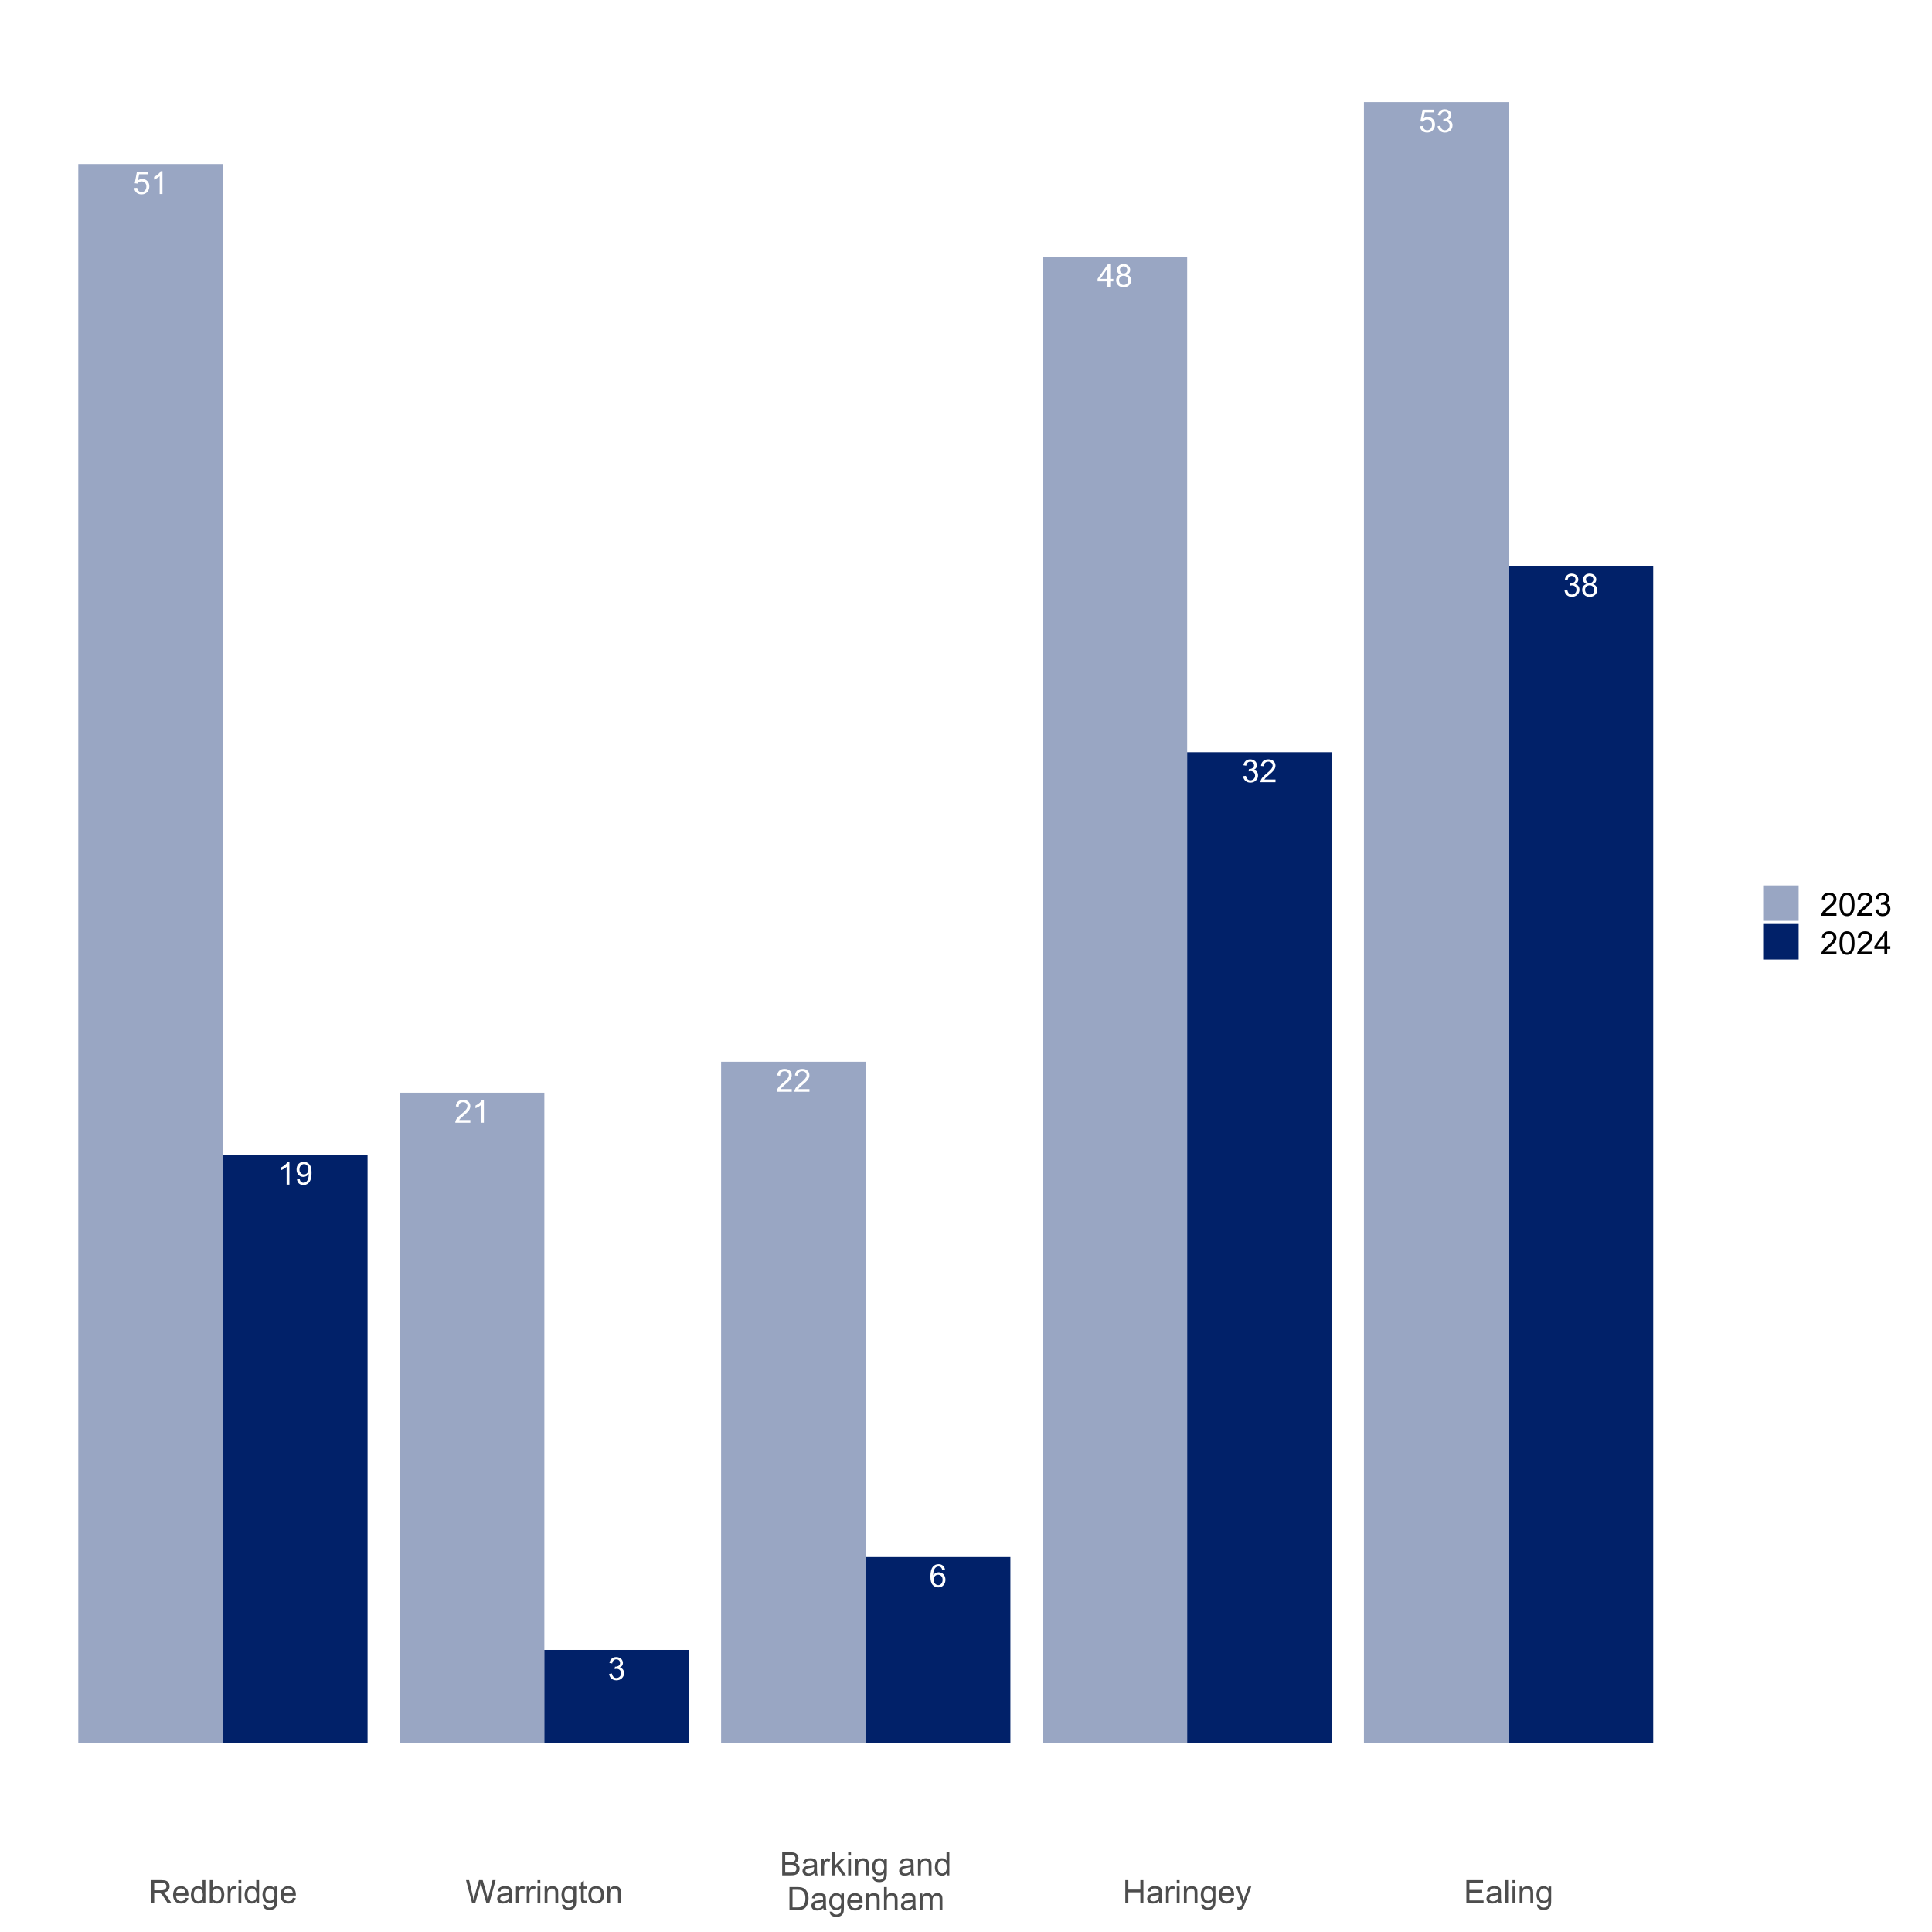 <?xml version="1.0" encoding="UTF-8"?>
<svg xmlns="http://www.w3.org/2000/svg" xmlns:xlink="http://www.w3.org/1999/xlink" width="864" height="864" viewBox="0 0 864 864">
<defs>
<g>
<g id="glyph-0-0">
<path d="M 0.59 -2.668 L 1.902 -2.777 C 2 -2.141 2.227 -1.66 2.582 -1.336 C 2.934 -1.016 3.363 -0.855 3.863 -0.855 C 4.465 -0.855 4.973 -1.082 5.391 -1.535 C 5.809 -1.988 6.016 -2.59 6.016 -3.34 C 6.016 -4.055 5.816 -4.617 5.414 -5.027 C 5.016 -5.441 4.488 -5.648 3.84 -5.648 C 3.438 -5.648 3.074 -5.555 2.75 -5.375 C 2.426 -5.191 2.172 -4.953 1.988 -4.66 L 0.812 -4.812 L 1.801 -10.043 L 6.863 -10.043 L 6.863 -8.852 L 2.801 -8.852 L 2.25 -6.113 C 2.863 -6.539 3.504 -6.754 4.176 -6.754 C 5.062 -6.754 5.812 -6.445 6.426 -5.828 C 7.035 -5.211 7.344 -4.422 7.344 -3.453 C 7.344 -2.531 7.074 -1.734 6.535 -1.062 C 5.883 -0.238 4.992 0.172 3.863 0.172 C 2.938 0.172 2.18 -0.086 1.594 -0.605 C 1.008 -1.121 0.672 -1.812 0.59 -2.668 Z M 0.59 -2.668 "/>
</g>
<g id="glyph-0-1">
<path d="M 5.301 0 L 4.051 0 L 4.051 -7.969 C 3.75 -7.68 3.355 -7.395 2.867 -7.105 C 2.375 -6.82 1.938 -6.605 1.551 -6.461 L 1.551 -7.668 C 2.25 -7.996 2.859 -8.395 3.383 -8.863 C 3.906 -9.332 4.277 -9.785 4.496 -10.227 L 5.301 -10.227 Z M 5.301 0 "/>
</g>
<g id="glyph-0-2">
<path d="M 7.16 -1.203 L 7.16 0 L 0.43 0 C 0.422 -0.301 0.469 -0.59 0.578 -0.867 C 0.746 -1.328 1.023 -1.777 1.398 -2.223 C 1.777 -2.668 2.324 -3.18 3.035 -3.766 C 4.141 -4.672 4.891 -5.391 5.281 -5.922 C 5.668 -6.453 5.863 -6.953 5.863 -7.426 C 5.863 -7.922 5.688 -8.34 5.332 -8.68 C 4.977 -9.02 4.516 -9.191 3.945 -9.191 C 3.344 -9.191 2.863 -9.008 2.5 -8.648 C 2.141 -8.289 1.957 -7.785 1.953 -7.148 L 0.668 -7.281 C 0.754 -8.238 1.086 -8.969 1.66 -9.473 C 2.234 -9.973 3.004 -10.227 3.973 -10.227 C 4.949 -10.227 5.723 -9.953 6.293 -9.414 C 6.863 -8.871 7.148 -8.199 7.148 -7.398 C 7.148 -6.992 7.066 -6.59 6.898 -6.195 C 6.73 -5.801 6.453 -5.387 6.066 -4.953 C 5.68 -4.516 5.039 -3.922 4.141 -3.16 C 3.391 -2.531 2.91 -2.105 2.695 -1.879 C 2.48 -1.656 2.305 -1.43 2.168 -1.203 Z M 7.16 -1.203 "/>
</g>
<g id="glyph-0-3">
<path d="M 4.598 0 L 4.598 -2.438 L 0.18 -2.438 L 0.18 -3.586 L 4.828 -10.184 L 5.848 -10.184 L 5.848 -3.586 L 7.223 -3.586 L 7.223 -2.438 L 5.848 -2.438 L 5.848 0 L 4.598 0 M 4.598 -3.586 L 4.598 -8.176 L 1.41 -3.586 Z M 4.598 -3.586 "/>
</g>
<g id="glyph-0-4">
<path d="M 2.516 -5.523 C 1.996 -5.711 1.613 -5.984 1.363 -6.336 C 1.113 -6.688 0.988 -7.109 0.988 -7.598 C 0.988 -8.34 1.254 -8.965 1.785 -9.469 C 2.316 -9.973 3.027 -10.227 3.91 -10.227 C 4.801 -10.227 5.516 -9.969 6.059 -9.449 C 6.598 -8.934 6.871 -8.305 6.871 -7.566 C 6.871 -7.094 6.746 -6.68 6.5 -6.332 C 6.25 -5.98 5.875 -5.711 5.371 -5.523 C 5.996 -5.32 6.469 -4.988 6.797 -4.535 C 7.125 -4.082 7.285 -3.539 7.285 -2.91 C 7.285 -2.039 6.98 -1.309 6.363 -0.715 C 5.746 -0.121 4.938 0.172 3.934 0.172 C 2.926 0.172 2.117 -0.125 1.5 -0.719 C 0.883 -1.312 0.578 -2.055 0.578 -2.945 C 0.578 -3.609 0.746 -4.16 1.082 -4.609 C 1.414 -5.055 1.895 -5.359 2.516 -5.523 M 2.266 -7.641 C 2.266 -7.16 2.418 -6.766 2.73 -6.461 C 3.039 -6.156 3.441 -6 3.938 -6 C 4.422 -6 4.816 -6.152 5.121 -6.457 C 5.43 -6.762 5.586 -7.133 5.586 -7.57 C 5.586 -8.031 5.426 -8.414 5.109 -8.727 C 4.793 -9.039 4.398 -9.195 3.926 -9.195 C 3.449 -9.195 3.051 -9.043 2.738 -8.738 C 2.422 -8.434 2.266 -8.066 2.266 -7.641 M 1.863 -2.938 C 1.863 -2.582 1.945 -2.238 2.113 -1.902 C 2.285 -1.57 2.535 -1.312 2.867 -1.129 C 3.203 -0.945 3.562 -0.855 3.945 -0.855 C 4.543 -0.855 5.035 -1.047 5.426 -1.43 C 5.812 -1.816 6.008 -2.305 6.008 -2.898 C 6.008 -3.5 5.809 -3.996 5.406 -4.391 C 5.008 -4.785 4.508 -4.98 3.902 -4.98 C 3.316 -4.98 2.828 -4.785 2.441 -4.398 C 2.055 -4.008 1.863 -3.523 1.863 -2.938 Z M 1.863 -2.938 "/>
</g>
<g id="glyph-0-5">
<path d="M 0.598 -2.688 L 1.848 -2.855 C 1.992 -2.145 2.234 -1.637 2.582 -1.324 C 2.926 -1.012 3.348 -0.855 3.84 -0.855 C 4.43 -0.855 4.926 -1.059 5.332 -1.465 C 5.738 -1.875 5.938 -2.379 5.938 -2.98 C 5.938 -3.555 5.75 -4.027 5.375 -4.402 C 5 -4.773 4.523 -4.961 3.945 -4.961 C 3.711 -4.961 3.414 -4.914 3.062 -4.82 L 3.203 -5.918 C 3.285 -5.91 3.352 -5.906 3.402 -5.906 C 3.938 -5.906 4.414 -6.043 4.84 -6.32 C 5.27 -6.598 5.48 -7.027 5.48 -7.605 C 5.48 -8.066 5.324 -8.445 5.016 -8.746 C 4.703 -9.047 4.305 -9.195 3.812 -9.195 C 3.328 -9.195 2.922 -9.043 2.598 -8.738 C 2.273 -8.434 2.066 -7.973 1.973 -7.363 L 0.723 -7.586 C 0.875 -8.422 1.223 -9.074 1.766 -9.535 C 2.305 -9.996 2.98 -10.227 3.785 -10.227 C 4.34 -10.227 4.852 -10.105 5.32 -9.867 C 5.789 -9.629 6.145 -9.305 6.395 -8.891 C 6.641 -8.48 6.766 -8.043 6.766 -7.578 C 6.766 -7.137 6.648 -6.738 6.41 -6.375 C 6.176 -6.016 5.824 -5.73 5.363 -5.516 C 5.965 -5.375 6.434 -5.09 6.766 -4.652 C 7.098 -4.215 7.266 -3.664 7.266 -3.008 C 7.266 -2.117 6.941 -1.363 6.293 -0.746 C 5.645 -0.129 4.824 0.18 3.836 0.18 C 2.941 0.18 2.199 -0.086 1.609 -0.617 C 1.02 -1.152 0.68 -1.84 0.598 -2.688 Z M 0.598 -2.688 "/>
</g>
<g id="glyph-0-6">
<path d="M 0.777 -2.355 L 1.98 -2.465 C 2.082 -1.902 2.277 -1.492 2.562 -1.238 C 2.852 -0.98 3.219 -0.855 3.668 -0.855 C 4.051 -0.855 4.391 -0.941 4.68 -1.117 C 4.969 -1.293 5.207 -1.531 5.391 -1.824 C 5.574 -2.117 5.73 -2.516 5.855 -3.016 C 5.98 -3.516 6.043 -4.023 6.043 -4.543 C 6.043 -4.598 6.043 -4.684 6.035 -4.793 C 5.785 -4.395 5.445 -4.07 5.012 -3.824 C 4.578 -3.578 4.109 -3.453 3.605 -3.453 C 2.762 -3.453 2.051 -3.758 1.465 -4.371 C 0.883 -4.98 0.59 -5.785 0.59 -6.785 C 0.59 -7.82 0.895 -8.652 1.504 -9.281 C 2.113 -9.91 2.875 -10.227 3.793 -10.227 C 4.453 -10.227 5.059 -10.047 5.609 -9.691 C 6.156 -9.332 6.574 -8.824 6.859 -8.164 C 7.145 -7.504 7.285 -6.551 7.285 -5.301 C 7.285 -4 7.145 -2.961 6.863 -2.191 C 6.582 -1.422 6.16 -0.832 5.602 -0.43 C 5.043 -0.027 4.391 0.172 3.641 0.172 C 2.844 0.172 2.191 -0.047 1.688 -0.488 C 1.184 -0.934 0.879 -1.555 0.777 -2.355 M 5.898 -6.848 C 5.898 -7.566 5.707 -8.137 5.324 -8.559 C 4.941 -8.98 4.484 -9.191 3.945 -9.191 C 3.391 -9.191 2.906 -8.965 2.492 -8.508 C 2.082 -8.055 1.875 -7.469 1.875 -6.746 C 1.875 -6.098 2.07 -5.57 2.461 -5.164 C 2.855 -4.758 3.336 -4.559 3.91 -4.559 C 4.488 -4.559 4.965 -4.758 5.34 -5.164 C 5.711 -5.57 5.898 -6.133 5.898 -6.848 Z M 5.898 -6.848 "/>
</g>
<g id="glyph-0-7">
<path d="M 7.078 -7.691 L 5.836 -7.594 C 5.723 -8.082 5.566 -8.441 5.363 -8.664 C 5.023 -9.02 4.609 -9.195 4.113 -9.195 C 3.715 -9.195 3.363 -9.086 3.062 -8.863 C 2.668 -8.578 2.359 -8.156 2.133 -7.605 C 1.906 -7.055 1.789 -6.27 1.777 -5.25 C 2.078 -5.711 2.449 -6.051 2.883 -6.273 C 3.316 -6.496 3.773 -6.605 4.25 -6.605 C 5.086 -6.605 5.793 -6.301 6.379 -5.688 C 6.965 -5.07 7.258 -4.277 7.258 -3.305 C 7.258 -2.668 7.121 -2.074 6.848 -1.523 C 6.57 -0.977 6.191 -0.555 5.711 -0.266 C 5.227 0.027 4.684 0.172 4.07 0.172 C 3.027 0.172 2.18 -0.211 1.52 -0.977 C 0.863 -1.742 0.535 -3.004 0.535 -4.766 C 0.535 -6.734 0.898 -8.164 1.625 -9.059 C 2.262 -9.836 3.113 -10.227 4.188 -10.227 C 4.988 -10.227 5.645 -10 6.156 -9.551 C 6.668 -9.102 6.977 -8.48 7.078 -7.691 M 1.973 -3.301 C 1.973 -2.867 2.062 -2.457 2.246 -2.062 C 2.43 -1.668 2.688 -1.371 3.016 -1.164 C 3.344 -0.957 3.688 -0.855 4.051 -0.855 C 4.578 -0.855 5.031 -1.066 5.41 -1.492 C 5.793 -1.918 5.98 -2.5 5.98 -3.23 C 5.98 -3.934 5.793 -4.488 5.418 -4.895 C 5.043 -5.301 4.57 -5.5 4 -5.5 C 3.438 -5.5 2.957 -5.301 2.562 -4.895 C 2.168 -4.488 1.973 -3.957 1.973 -3.301 Z M 1.973 -3.301 "/>
</g>
<g id="glyph-1-0">
<path d="M 1.133 0 L 1.133 -10.309 L 5.703 -10.309 C 6.621 -10.309 7.32 -10.215 7.797 -10.031 C 8.277 -9.844 8.656 -9.52 8.945 -9.051 C 9.23 -8.582 9.371 -8.062 9.371 -7.496 C 9.371 -6.766 9.137 -6.148 8.664 -5.645 C 8.188 -5.145 7.457 -4.824 6.469 -4.691 C 6.828 -4.516 7.105 -4.344 7.293 -4.176 C 7.691 -3.812 8.066 -3.355 8.422 -2.805 L 10.215 0 L 8.5 0 L 7.137 -2.145 C 6.738 -2.762 6.41 -3.238 6.152 -3.566 C 5.895 -3.895 5.664 -4.121 5.461 -4.254 C 5.258 -4.387 5.047 -4.477 4.836 -4.527 C 4.684 -4.562 4.43 -4.578 4.078 -4.578 L 2.496 -4.578 L 2.496 0 L 1.133 0 M 2.496 -5.758 L 5.43 -5.758 C 6.051 -5.758 6.539 -5.824 6.891 -5.953 C 7.242 -6.082 7.508 -6.285 7.691 -6.57 C 7.875 -6.855 7.965 -7.164 7.965 -7.496 C 7.965 -7.984 7.789 -8.383 7.438 -8.699 C 7.082 -9.012 6.523 -9.168 5.758 -9.168 L 2.496 -9.168 Z M 2.496 -5.758 "/>
</g>
<g id="glyph-1-1">
<path d="M 6.062 -2.406 L 7.367 -2.242 C 7.164 -1.48 6.781 -0.887 6.223 -0.465 C 5.664 -0.043 4.953 0.168 4.086 0.168 C 2.992 0.168 2.125 -0.168 1.488 -0.84 C 0.848 -1.512 0.527 -2.457 0.527 -3.672 C 0.527 -4.926 0.852 -5.902 1.496 -6.594 C 2.145 -7.289 2.984 -7.637 4.016 -7.637 C 5.012 -7.637 5.828 -7.297 6.461 -6.617 C 7.094 -5.938 7.41 -4.98 7.41 -3.746 C 7.41 -3.672 7.41 -3.559 7.402 -3.41 L 1.836 -3.41 C 1.883 -2.59 2.113 -1.961 2.531 -1.527 C 2.949 -1.09 3.469 -0.871 4.094 -0.871 C 4.555 -0.871 4.953 -0.992 5.281 -1.238 C 5.609 -1.48 5.867 -1.871 6.062 -2.406 M 1.906 -4.449 L 6.074 -4.449 C 6.02 -5.078 5.859 -5.551 5.598 -5.863 C 5.195 -6.352 4.672 -6.594 4.027 -6.594 C 3.449 -6.594 2.957 -6.402 2.562 -6.012 C 2.168 -5.621 1.949 -5.102 1.906 -4.449 Z M 1.906 -4.449 "/>
</g>
<g id="glyph-1-2">
<path d="M 5.793 0 L 5.793 -0.941 C 5.32 -0.203 4.625 0.168 3.707 0.168 C 3.109 0.168 2.562 0.004 2.062 -0.324 C 1.562 -0.652 1.18 -1.109 0.902 -1.699 C 0.629 -2.285 0.492 -2.961 0.492 -3.727 C 0.492 -4.473 0.617 -5.148 0.863 -5.754 C 1.113 -6.363 1.484 -6.828 1.984 -7.152 C 2.48 -7.473 3.035 -7.637 3.648 -7.637 C 4.098 -7.637 4.5 -7.539 4.852 -7.352 C 5.203 -7.16 5.488 -6.914 5.711 -6.609 L 5.711 -10.309 L 6.969 -10.309 L 6.969 0 L 5.793 0 M 1.793 -3.727 C 1.793 -2.77 1.996 -2.055 2.398 -1.582 C 2.801 -1.109 3.277 -0.871 3.824 -0.871 C 4.379 -0.871 4.848 -1.098 5.234 -1.551 C 5.621 -2.004 5.816 -2.691 5.816 -3.621 C 5.816 -4.645 5.617 -5.395 5.223 -5.871 C 4.832 -6.348 4.344 -6.59 3.77 -6.59 C 3.207 -6.59 2.734 -6.359 2.359 -5.898 C 1.98 -5.441 1.793 -4.715 1.793 -3.727 Z M 1.793 -3.727 "/>
</g>
<g id="glyph-1-3">
<path d="M 2.117 0 L 0.941 0 L 0.941 -10.309 L 2.207 -10.309 L 2.207 -6.629 C 2.742 -7.301 3.426 -7.637 4.254 -7.637 C 4.715 -7.637 5.148 -7.543 5.559 -7.359 C 5.969 -7.172 6.305 -6.914 6.57 -6.578 C 6.836 -6.242 7.043 -5.84 7.191 -5.363 C 7.344 -4.891 7.418 -4.387 7.418 -3.848 C 7.418 -2.566 7.102 -1.578 6.469 -0.879 C 5.836 -0.18 5.078 0.168 4.191 0.168 C 3.309 0.168 2.617 -0.199 2.117 -0.934 L 2.117 0 M 2.102 -3.789 C 2.102 -2.895 2.223 -2.246 2.469 -1.848 C 2.867 -1.199 3.406 -0.871 4.086 -0.871 C 4.637 -0.871 5.117 -1.113 5.52 -1.594 C 5.922 -2.074 6.125 -2.789 6.125 -3.742 C 6.125 -4.715 5.93 -5.434 5.543 -5.898 C 5.156 -6.363 4.691 -6.594 4.141 -6.594 C 3.59 -6.594 3.109 -6.355 2.707 -5.875 C 2.305 -5.395 2.102 -4.699 2.102 -3.789 Z M 2.102 -3.789 "/>
</g>
<g id="glyph-1-4">
<path d="M 0.934 0 L 0.934 -7.469 L 2.074 -7.469 L 2.074 -6.336 C 2.363 -6.863 2.633 -7.215 2.879 -7.383 C 3.125 -7.551 3.395 -7.637 3.691 -7.637 C 4.117 -7.637 4.551 -7.5 4.992 -7.227 L 4.555 -6.055 C 4.246 -6.238 3.938 -6.328 3.629 -6.328 C 3.352 -6.328 3.102 -6.246 2.883 -6.078 C 2.664 -5.91 2.504 -5.68 2.41 -5.387 C 2.27 -4.938 2.199 -4.445 2.199 -3.91 L 2.199 0 Z M 0.934 0 "/>
</g>
<g id="glyph-1-5">
<path d="M 0.957 -8.852 L 0.957 -10.309 L 2.223 -10.309 L 2.223 -8.852 L 0.957 -8.852 M 0.957 0 L 0.957 -7.469 L 2.223 -7.469 L 2.223 0 Z M 0.957 0 "/>
</g>
<g id="glyph-1-6">
<path d="M 0.719 0.617 L 1.949 0.801 C 2 1.18 2.141 1.457 2.375 1.633 C 2.691 1.867 3.121 1.984 3.664 1.984 C 4.25 1.984 4.703 1.867 5.02 1.633 C 5.34 1.398 5.555 1.07 5.668 0.648 C 5.734 0.391 5.762 -0.152 5.758 -0.977 C 5.207 -0.324 4.516 0 3.691 0 C 2.664 0 1.871 -0.371 1.309 -1.109 C 0.746 -1.852 0.465 -2.738 0.465 -3.777 C 0.465 -4.488 0.594 -5.145 0.852 -5.75 C 1.109 -6.352 1.48 -6.816 1.973 -7.145 C 2.461 -7.473 3.039 -7.637 3.699 -7.637 C 4.578 -7.637 5.305 -7.281 5.879 -6.566 L 5.879 -7.469 L 7.047 -7.469 L 7.047 -1.012 C 7.047 0.148 6.926 0.973 6.691 1.461 C 6.453 1.945 6.078 2.328 5.566 2.609 C 5.051 2.891 4.422 3.031 3.672 3.031 C 2.781 3.031 2.059 2.828 1.512 2.43 C 0.965 2.027 0.699 1.426 0.719 0.617 M 1.766 -3.867 C 1.766 -2.887 1.961 -2.172 2.348 -1.723 C 2.738 -1.273 3.227 -1.047 3.812 -1.047 C 4.391 -1.047 4.879 -1.27 5.273 -1.719 C 5.668 -2.168 5.863 -2.867 5.863 -3.824 C 5.863 -4.738 5.66 -5.43 5.258 -5.891 C 4.852 -6.355 4.363 -6.59 3.789 -6.59 C 3.227 -6.59 2.75 -6.359 2.355 -5.902 C 1.961 -5.445 1.766 -4.766 1.766 -3.867 Z M 1.766 -3.867 "/>
</g>
<g id="glyph-1-7">
<path d="M 2.91 0 L 0.176 -10.309 L 1.574 -10.309 L 3.145 -3.551 C 3.312 -2.844 3.457 -2.141 3.578 -1.441 C 3.84 -2.543 3.996 -3.18 4.043 -3.348 L 6.004 -10.309 L 7.648 -10.309 L 9.125 -5.09 C 9.496 -3.797 9.766 -2.582 9.93 -1.441 C 10.059 -2.094 10.23 -2.84 10.441 -3.684 L 12.059 -10.309 L 13.43 -10.309 L 10.602 0 L 9.289 0 L 7.117 -7.855 C 6.934 -8.512 6.824 -8.914 6.793 -9.062 C 6.684 -8.59 6.582 -8.188 6.488 -7.855 L 4.305 0 Z M 2.91 0 "/>
</g>
<g id="glyph-1-8">
<path d="M 5.82 -0.922 C 5.352 -0.523 4.902 -0.242 4.469 -0.078 C 4.035 0.086 3.57 0.168 3.074 0.168 C 2.254 0.168 1.621 -0.031 1.18 -0.434 C 0.742 -0.832 0.52 -1.344 0.52 -1.969 C 0.52 -2.336 0.602 -2.668 0.77 -2.969 C 0.938 -3.273 1.152 -3.516 1.422 -3.699 C 1.691 -3.883 1.996 -4.02 2.336 -4.113 C 2.582 -4.18 2.957 -4.242 3.461 -4.305 C 4.48 -4.426 5.234 -4.57 5.715 -4.738 C 5.723 -4.914 5.723 -5.023 5.723 -5.07 C 5.723 -5.586 5.605 -5.949 5.363 -6.16 C 5.043 -6.445 4.562 -6.59 3.922 -6.59 C 3.328 -6.59 2.887 -6.484 2.605 -6.273 C 2.32 -6.066 2.113 -5.699 1.977 -5.168 L 0.738 -5.336 C 0.852 -5.867 1.035 -6.293 1.293 -6.621 C 1.551 -6.945 1.926 -7.195 2.41 -7.371 C 2.898 -7.547 3.465 -7.637 4.105 -7.637 C 4.742 -7.637 5.262 -7.562 5.66 -7.41 C 6.059 -7.262 6.352 -7.07 6.539 -6.844 C 6.727 -6.617 6.859 -6.332 6.934 -5.984 C 6.977 -5.77 6.996 -5.379 6.996 -4.816 L 6.996 -3.129 C 6.996 -1.953 7.023 -1.207 7.078 -0.898 C 7.129 -0.586 7.238 -0.285 7.398 0 L 6.074 0 C 5.945 -0.262 5.859 -0.57 5.82 -0.922 M 5.715 -3.746 C 5.258 -3.559 4.566 -3.402 3.648 -3.27 C 3.129 -3.195 2.762 -3.109 2.547 -3.016 C 2.328 -2.922 2.164 -2.785 2.047 -2.605 C 1.93 -2.426 1.871 -2.223 1.871 -2.004 C 1.871 -1.668 1.996 -1.387 2.254 -1.16 C 2.508 -0.934 2.883 -0.824 3.375 -0.824 C 3.863 -0.824 4.297 -0.93 4.676 -1.141 C 5.055 -1.355 5.336 -1.648 5.512 -2.02 C 5.648 -2.305 5.715 -2.727 5.715 -3.285 Z M 5.715 -3.746 "/>
</g>
<g id="glyph-1-9">
<path d="M 0.949 0 L 0.949 -7.469 L 2.09 -7.469 L 2.09 -6.406 C 2.637 -7.227 3.43 -7.637 4.465 -7.637 C 4.914 -7.637 5.328 -7.555 5.707 -7.395 C 6.082 -7.23 6.367 -7.02 6.555 -6.758 C 6.742 -6.496 6.871 -6.184 6.945 -5.82 C 6.992 -5.586 7.016 -5.176 7.016 -4.59 L 7.016 0 L 5.75 0 L 5.75 -4.543 C 5.75 -5.059 5.703 -5.441 5.605 -5.699 C 5.504 -5.953 5.332 -6.156 5.078 -6.312 C 4.828 -6.461 4.535 -6.539 4.199 -6.539 C 3.66 -6.539 3.191 -6.367 2.801 -6.027 C 2.41 -5.684 2.215 -5.035 2.215 -4.078 L 2.215 0 Z M 0.949 0 "/>
</g>
<g id="glyph-1-10">
<path d="M 3.711 -1.133 L 3.895 -0.016 C 3.539 0.062 3.219 0.098 2.938 0.098 C 2.48 0.098 2.125 0.027 1.871 -0.121 C 1.617 -0.266 1.438 -0.457 1.336 -0.691 C 1.234 -0.93 1.18 -1.426 1.18 -2.188 L 1.18 -6.484 L 0.254 -6.484 L 0.254 -7.469 L 1.18 -7.469 L 1.18 -9.316 L 2.441 -10.074 L 2.441 -7.469 L 3.711 -7.469 L 3.711 -6.484 L 2.441 -6.484 L 2.441 -2.117 C 2.441 -1.754 2.461 -1.523 2.508 -1.422 C 2.551 -1.316 2.625 -1.234 2.727 -1.176 C 2.824 -1.113 2.969 -1.082 3.156 -1.082 C 3.297 -1.082 3.484 -1.098 3.711 -1.133 Z M 3.711 -1.133 "/>
</g>
<g id="glyph-1-11">
<path d="M 0.477 -3.734 C 0.477 -5.117 0.863 -6.141 1.633 -6.805 C 2.273 -7.359 3.055 -7.637 3.98 -7.637 C 5.008 -7.637 5.844 -7.301 6.496 -6.625 C 7.148 -5.953 7.473 -5.023 7.473 -3.84 C 7.473 -2.879 7.328 -2.121 7.043 -1.57 C 6.754 -1.02 6.332 -0.594 5.781 -0.289 C 5.23 0.016 4.633 0.168 3.98 0.168 C 2.934 0.168 2.09 -0.168 1.445 -0.836 C 0.801 -1.508 0.477 -2.473 0.477 -3.734 M 1.777 -3.734 C 1.777 -2.777 1.988 -2.062 2.406 -1.586 C 2.82 -1.109 3.348 -0.871 3.98 -0.871 C 4.609 -0.871 5.129 -1.109 5.547 -1.59 C 5.965 -2.066 6.172 -2.797 6.172 -3.777 C 6.172 -4.699 5.965 -5.398 5.543 -5.875 C 5.125 -6.352 4.602 -6.59 3.98 -6.59 C 3.348 -6.59 2.82 -6.352 2.406 -5.879 C 1.988 -5.406 1.777 -4.691 1.777 -3.734 Z M 1.777 -3.734 "/>
</g>
<g id="glyph-1-12">
<path d="M 1.055 0 L 1.055 -10.309 L 4.922 -10.309 C 5.711 -10.309 6.34 -10.203 6.816 -9.996 C 7.293 -9.785 7.664 -9.465 7.934 -9.031 C 8.203 -8.598 8.34 -8.145 8.34 -7.672 C 8.34 -7.23 8.219 -6.816 7.98 -6.426 C 7.742 -6.039 7.379 -5.723 6.898 -5.484 C 7.52 -5.301 8 -4.988 8.336 -4.551 C 8.672 -4.109 8.84 -3.59 8.84 -2.988 C 8.84 -2.504 8.734 -2.055 8.531 -1.641 C 8.328 -1.227 8.078 -0.906 7.777 -0.684 C 7.477 -0.457 7.102 -0.285 6.648 -0.172 C 6.195 -0.059 5.641 0 4.984 0 L 1.055 0 M 2.418 -5.977 L 4.648 -5.977 C 5.254 -5.977 5.688 -6.016 5.949 -6.098 C 6.297 -6.199 6.555 -6.371 6.734 -6.609 C 6.906 -6.848 6.996 -7.148 6.996 -7.508 C 6.996 -7.852 6.914 -8.152 6.75 -8.414 C 6.586 -8.672 6.352 -8.852 6.047 -8.945 C 5.742 -9.043 5.219 -9.09 4.48 -9.09 L 2.418 -9.09 L 2.418 -5.977 M 2.418 -1.215 L 4.984 -1.215 C 5.426 -1.215 5.734 -1.234 5.914 -1.266 C 6.227 -1.32 6.488 -1.414 6.699 -1.547 C 6.91 -1.68 7.086 -1.867 7.223 -2.121 C 7.355 -2.371 7.426 -2.66 7.426 -2.988 C 7.426 -3.371 7.328 -3.707 7.129 -3.992 C 6.934 -4.273 6.66 -4.473 6.312 -4.586 C 5.961 -4.703 5.457 -4.762 4.801 -4.762 L 2.418 -4.762 Z M 2.418 -1.215 "/>
</g>
<g id="glyph-1-13">
<path d="M 0.957 0 L 0.957 -10.309 L 2.223 -10.309 L 2.223 -4.43 L 5.219 -7.469 L 6.855 -7.469 L 4 -4.695 L 7.145 0 L 5.582 0 L 3.113 -3.816 L 2.223 -2.961 L 2.223 0 Z M 0.957 0 "/>
</g>
<g id="glyph-1-14">
</g>
<g id="glyph-1-15">
<path d="M 1.109 0 L 1.109 -10.309 L 4.66 -10.309 C 5.465 -10.309 6.074 -10.258 6.496 -10.16 C 7.086 -10.023 7.59 -9.777 8.008 -9.422 C 8.551 -8.961 8.957 -8.375 9.227 -7.66 C 9.496 -6.945 9.633 -6.129 9.633 -5.211 C 9.633 -4.426 9.543 -3.734 9.359 -3.129 C 9.176 -2.523 8.941 -2.023 8.656 -1.629 C 8.371 -1.23 8.055 -0.918 7.719 -0.691 C 7.375 -0.465 6.965 -0.293 6.484 -0.176 C 6.004 -0.059 5.453 0 4.832 0 L 1.109 0 M 2.477 -1.215 L 4.676 -1.215 C 5.355 -1.215 5.887 -1.281 6.273 -1.406 C 6.66 -1.531 6.969 -1.711 7.199 -1.941 C 7.523 -2.266 7.773 -2.699 7.957 -3.246 C 8.137 -3.789 8.227 -4.453 8.227 -5.23 C 8.227 -6.309 8.051 -7.137 7.695 -7.719 C 7.34 -8.297 6.91 -8.684 6.406 -8.879 C 6.039 -9.02 5.453 -9.09 4.641 -9.09 L 2.477 -9.09 Z M 2.477 -1.215 "/>
</g>
<g id="glyph-1-16">
<path d="M 0.949 0 L 0.949 -10.309 L 2.215 -10.309 L 2.215 -6.609 C 2.805 -7.293 3.551 -7.637 4.449 -7.637 C 5.004 -7.637 5.484 -7.527 5.891 -7.309 C 6.301 -7.09 6.594 -6.789 6.766 -6.406 C 6.945 -6.02 7.031 -5.465 7.031 -4.73 L 7.031 0 L 5.766 0 L 5.766 -4.73 C 5.766 -5.363 5.629 -5.824 5.355 -6.113 C 5.078 -6.402 4.691 -6.547 4.191 -6.547 C 3.816 -6.547 3.461 -6.449 3.133 -6.254 C 2.801 -6.059 2.566 -5.797 2.426 -5.465 C 2.285 -5.129 2.215 -4.672 2.215 -4.086 L 2.215 0 Z M 0.949 0 "/>
</g>
<g id="glyph-1-17">
<path d="M 0.949 0 L 0.949 -7.469 L 2.082 -7.469 L 2.082 -6.418 C 2.316 -6.785 2.629 -7.078 3.016 -7.301 C 3.406 -7.523 3.848 -7.637 4.344 -7.637 C 4.898 -7.637 5.352 -7.52 5.707 -7.293 C 6.059 -7.062 6.309 -6.742 6.453 -6.328 C 7.047 -7.199 7.812 -7.637 8.762 -7.637 C 9.5 -7.637 10.07 -7.43 10.469 -7.02 C 10.867 -6.609 11.066 -5.98 11.066 -5.125 L 11.066 0 L 9.809 0 L 9.809 -4.703 C 9.809 -5.211 9.766 -5.574 9.688 -5.797 C 9.602 -6.02 9.453 -6.199 9.238 -6.336 C 9.023 -6.473 8.77 -6.539 8.48 -6.539 C 7.953 -6.539 7.52 -6.363 7.172 -6.016 C 6.824 -5.664 6.652 -5.105 6.652 -4.34 L 6.652 0 L 5.387 0 L 5.387 -4.852 C 5.387 -5.414 5.281 -5.836 5.078 -6.117 C 4.871 -6.398 4.531 -6.539 4.062 -6.539 C 3.707 -6.539 3.379 -6.445 3.078 -6.258 C 2.773 -6.07 2.555 -5.797 2.418 -5.434 C 2.281 -5.074 2.215 -4.555 2.215 -3.875 L 2.215 0 Z M 0.949 0 "/>
</g>
<g id="glyph-1-18">
<path d="M 1.152 0 L 1.152 -10.309 L 2.516 -10.309 L 2.516 -6.074 L 7.875 -6.074 L 7.875 -10.309 L 9.238 -10.309 L 9.238 0 L 7.875 0 L 7.875 -4.859 L 2.516 -4.859 L 2.516 0 Z M 1.152 0 "/>
</g>
<g id="glyph-1-19">
<path d="M 0.895 2.875 L 0.754 1.688 C 1.027 1.762 1.27 1.801 1.477 1.801 C 1.758 1.801 1.984 1.754 2.152 1.66 C 2.32 1.566 2.457 1.434 2.566 1.266 C 2.645 1.141 2.773 0.824 2.953 0.324 C 2.977 0.254 3.016 0.148 3.066 0.016 L 0.23 -7.469 L 1.598 -7.469 L 3.148 -3.145 C 3.352 -2.594 3.531 -2.02 3.691 -1.414 C 3.836 -1.996 4.012 -2.562 4.211 -3.113 L 5.809 -7.469 L 7.074 -7.469 L 4.234 0.125 C 3.93 0.945 3.691 1.512 3.523 1.82 C 3.297 2.238 3.039 2.543 2.75 2.738 C 2.457 2.934 2.113 3.031 1.707 3.031 C 1.465 3.031 1.191 2.98 0.895 2.875 Z M 0.895 2.875 "/>
</g>
<g id="glyph-1-20">
<path d="M 1.141 0 L 1.141 -10.309 L 8.594 -10.309 L 8.594 -9.09 L 2.504 -9.09 L 2.504 -5.934 L 8.207 -5.934 L 8.207 -4.727 L 2.504 -4.727 L 2.504 -1.215 L 8.832 -1.215 L 8.832 0 Z M 1.141 0 "/>
</g>
<g id="glyph-1-21">
<path d="M 0.922 0 L 0.922 -10.309 L 2.188 -10.309 L 2.188 0 Z M 0.922 0 "/>
</g>
<g id="glyph-1-22">
<path d="M 7.25 -1.215 L 7.25 0 L 0.438 0 C 0.426 -0.305 0.477 -0.598 0.582 -0.879 C 0.758 -1.344 1.035 -1.801 1.418 -2.25 C 1.797 -2.699 2.352 -3.219 3.074 -3.812 C 4.191 -4.73 4.949 -5.457 5.344 -5.992 C 5.738 -6.531 5.934 -7.039 5.934 -7.516 C 5.934 -8.02 5.754 -8.441 5.398 -8.785 C 5.039 -9.129 4.57 -9.301 3.992 -9.301 C 3.383 -9.301 2.898 -9.121 2.531 -8.754 C 2.164 -8.387 1.98 -7.883 1.977 -7.234 L 0.676 -7.367 C 0.766 -8.34 1.098 -9.078 1.68 -9.586 C 2.262 -10.094 3.043 -10.352 4.023 -10.352 C 5.012 -10.352 5.793 -10.074 6.371 -9.527 C 6.945 -8.98 7.234 -8.301 7.234 -7.488 C 7.234 -7.074 7.152 -6.672 6.98 -6.273 C 6.812 -5.875 6.531 -5.453 6.141 -5.012 C 5.75 -4.574 5.102 -3.969 4.191 -3.199 C 3.43 -2.562 2.945 -2.129 2.727 -1.902 C 2.512 -1.676 2.336 -1.445 2.195 -1.215 Z M 7.25 -1.215 "/>
</g>
<g id="glyph-1-23">
<path d="M 0.598 -5.082 C 0.598 -6.301 0.723 -7.281 0.973 -8.027 C 1.223 -8.77 1.598 -9.344 2.094 -9.746 C 2.586 -10.148 3.207 -10.352 3.957 -10.352 C 4.512 -10.352 4.996 -10.238 5.414 -10.016 C 5.832 -9.793 6.176 -9.473 6.449 -9.055 C 6.719 -8.633 6.934 -8.121 7.086 -7.52 C 7.242 -6.918 7.32 -6.105 7.32 -5.082 C 7.32 -3.875 7.195 -2.898 6.945 -2.156 C 6.699 -1.414 6.328 -0.836 5.832 -0.434 C 5.336 -0.027 4.715 0.176 3.957 0.176 C 2.965 0.176 2.184 -0.18 1.617 -0.895 C 0.938 -1.75 0.598 -3.148 0.598 -5.082 M 1.898 -5.082 C 1.898 -3.391 2.098 -2.266 2.492 -1.703 C 2.887 -1.145 3.379 -0.863 3.957 -0.863 C 4.539 -0.863 5.027 -1.145 5.426 -1.707 C 5.82 -2.27 6.02 -3.395 6.02 -5.082 C 6.02 -6.781 5.82 -7.906 5.426 -8.465 C 5.027 -9.023 4.535 -9.301 3.945 -9.301 C 3.363 -9.301 2.898 -9.055 2.551 -8.562 C 2.117 -7.938 1.898 -6.777 1.898 -5.082 Z M 1.898 -5.082 "/>
</g>
<g id="glyph-1-24">
<path d="M 0.605 -2.723 L 1.871 -2.891 C 2.016 -2.172 2.262 -1.656 2.613 -1.34 C 2.961 -1.023 3.387 -0.863 3.887 -0.863 C 4.484 -0.863 4.984 -1.07 5.398 -1.484 C 5.805 -1.895 6.012 -2.406 6.012 -3.016 C 6.012 -3.598 5.82 -4.078 5.441 -4.453 C 5.062 -4.832 4.578 -5.02 3.992 -5.02 C 3.754 -5.02 3.457 -4.973 3.102 -4.879 L 3.242 -5.992 C 3.324 -5.98 3.395 -5.977 3.445 -5.977 C 3.984 -5.977 4.469 -6.117 4.902 -6.398 C 5.332 -6.68 5.547 -7.113 5.547 -7.699 C 5.547 -8.164 5.391 -8.547 5.078 -8.852 C 4.762 -9.156 4.355 -9.309 3.859 -9.309 C 3.367 -9.309 2.957 -9.156 2.629 -8.844 C 2.301 -8.535 2.09 -8.07 1.996 -7.453 L 0.73 -7.68 C 0.887 -8.527 1.238 -9.184 1.785 -9.648 C 2.336 -10.117 3.016 -10.352 3.832 -10.352 C 4.395 -10.352 4.914 -10.23 5.387 -9.988 C 5.859 -9.746 6.223 -9.418 6.473 -9 C 6.723 -8.582 6.848 -8.141 6.848 -7.672 C 6.848 -7.227 6.73 -6.82 6.488 -6.453 C 6.25 -6.09 5.898 -5.797 5.43 -5.582 C 6.039 -5.441 6.512 -5.148 6.848 -4.707 C 7.188 -4.266 7.355 -3.711 7.355 -3.043 C 7.355 -2.145 7.027 -1.383 6.371 -0.758 C 5.715 -0.129 4.883 0.184 3.883 0.184 C 2.977 0.184 2.227 -0.086 1.629 -0.625 C 1.031 -1.164 0.688 -1.863 0.605 -2.723 Z M 0.605 -2.723 "/>
</g>
<g id="glyph-1-25">
<path d="M 4.656 0 L 4.656 -2.469 L 0.184 -2.469 L 0.184 -3.629 L 4.887 -10.309 L 5.922 -10.309 L 5.922 -3.629 L 7.312 -3.629 L 7.312 -2.469 L 5.922 -2.469 L 5.922 0 L 4.656 0 M 4.656 -3.629 L 4.656 -8.277 L 1.426 -3.629 Z M 4.656 -3.629 "/>
</g>
</g>
<clipPath id="clip-0">
<path clip-rule="nonzero" d="M 13.449 8.965 L 760.887 8.965 L 760.887 816.07 L 13.449 816.07 Z M 13.449 8.965 "/>
</clipPath>
</defs>
<rect x="-86.4" y="-86.4" width="1036.8" height="1036.8" fill="rgb(100%, 100%, 100%)" fill-opacity="1"/>
<rect x="-86.4" y="-86.4" width="1036.8" height="1036.8" fill="rgb(100%, 100%, 100%)" fill-opacity="1"/>
<path fill="none" stroke-width="1.746" stroke-linecap="round" stroke-linejoin="round" stroke="rgb(100%, 100%, 100%)" stroke-opacity="1" stroke-miterlimit="10" d="M 0 864 L 864 864 L 864 0 L 0 0 Z M 0 864 "/>
<g clip-path="url(#clip-0)">
<path fill-rule="nonzero" fill="rgb(100%, 100%, 100%)" fill-opacity="1" d="M 13.449 816.074 L 760.887 816.074 L 760.887 8.969 L 13.449 8.969 Z M 13.449 816.074 "/>
</g>
<path fill-rule="nonzero" fill="rgb(0.392%, 12.941%, 41.176%)" fill-opacity="0.4" d="M 35.012 779.387 L 99.695 779.387 L 99.695 73.34 L 35.012 73.34 Z M 35.012 779.387 "/>
<path fill-rule="nonzero" fill="rgb(0.392%, 12.941%, 41.176%)" fill-opacity="0.4" d="M 178.75 779.387 L 243.434 779.387 L 243.434 488.66 L 178.75 488.66 Z M 178.75 779.387 "/>
<path fill-rule="nonzero" fill="rgb(0.392%, 12.941%, 41.176%)" fill-opacity="0.4" d="M 322.488 779.387 L 387.172 779.387 L 387.172 474.816 L 322.488 474.816 Z M 322.488 779.387 "/>
<path fill-rule="nonzero" fill="rgb(0.392%, 12.941%, 41.176%)" fill-opacity="0.4" d="M 466.223 779.387 L 530.906 779.387 L 530.906 114.875 L 466.223 114.875 Z M 466.223 779.387 "/>
<path fill-rule="nonzero" fill="rgb(0.392%, 12.941%, 41.176%)" fill-opacity="0.4" d="M 609.961 779.387 L 674.645 779.387 L 674.645 45.652 L 609.961 45.652 Z M 609.961 779.387 "/>
<path fill-rule="nonzero" fill="rgb(0.392%, 12.941%, 41.176%)" fill-opacity="1" d="M 99.691 779.387 L 164.375 779.387 L 164.375 516.352 L 99.691 516.352 Z M 99.691 779.387 "/>
<path fill-rule="nonzero" fill="rgb(0.392%, 12.941%, 41.176%)" fill-opacity="1" d="M 243.43 779.387 L 308.113 779.387 L 308.113 737.855 L 243.43 737.855 Z M 243.43 779.387 "/>
<path fill-rule="nonzero" fill="rgb(0.392%, 12.941%, 41.176%)" fill-opacity="1" d="M 387.168 779.387 L 451.852 779.387 L 451.852 696.324 L 387.168 696.324 Z M 387.168 779.387 "/>
<path fill-rule="nonzero" fill="rgb(0.392%, 12.941%, 41.176%)" fill-opacity="1" d="M 530.906 779.387 L 595.59 779.387 L 595.59 336.379 L 530.906 336.379 Z M 530.906 779.387 "/>
<path fill-rule="nonzero" fill="rgb(0.392%, 12.941%, 41.176%)" fill-opacity="1" d="M 674.645 779.387 L 739.328 779.387 L 739.328 253.312 L 674.645 253.312 Z M 674.645 779.387 "/>
<g fill="rgb(100%, 100%, 100%)" fill-opacity="1">
<use xlink:href="#glyph-0-0" x="59.441" y="86.762"/>
<use xlink:href="#glyph-0-1" x="67.353" y="86.762"/>
</g>
<g fill="rgb(100%, 100%, 100%)" fill-opacity="1">
<use xlink:href="#glyph-0-2" x="203.18" y="502.082"/>
<use xlink:href="#glyph-0-1" x="211.092" y="502.082"/>
</g>
<g fill="rgb(100%, 100%, 100%)" fill-opacity="1">
<use xlink:href="#glyph-0-2" x="346.918" y="488.238"/>
<use xlink:href="#glyph-0-2" x="354.83" y="488.238"/>
</g>
<g fill="rgb(100%, 100%, 100%)" fill-opacity="1">
<use xlink:href="#glyph-0-3" x="490.656" y="128.293"/>
<use xlink:href="#glyph-0-4" x="498.568" y="128.293"/>
</g>
<g fill="rgb(100%, 100%, 100%)" fill-opacity="1">
<use xlink:href="#glyph-0-0" x="634.395" y="59.074"/>
<use xlink:href="#glyph-0-5" x="642.307" y="59.074"/>
</g>
<g fill="rgb(100%, 100%, 100%)" fill-opacity="1">
<use xlink:href="#glyph-0-1" x="124.125" y="529.77"/>
<use xlink:href="#glyph-0-6" x="132.037" y="529.77"/>
</g>
<g fill="rgb(100%, 100%, 100%)" fill-opacity="1">
<use xlink:href="#glyph-0-5" x="271.816" y="751.273"/>
</g>
<g fill="rgb(100%, 100%, 100%)" fill-opacity="1">
<use xlink:href="#glyph-0-7" x="415.551" y="709.742"/>
</g>
<g fill="rgb(100%, 100%, 100%)" fill-opacity="1">
<use xlink:href="#glyph-0-5" x="555.336" y="349.797"/>
<use xlink:href="#glyph-0-2" x="563.248" y="349.797"/>
</g>
<g fill="rgb(100%, 100%, 100%)" fill-opacity="1">
<use xlink:href="#glyph-0-5" x="699.074" y="266.734"/>
<use xlink:href="#glyph-0-4" x="706.986" y="266.734"/>
</g>
<g fill="rgb(30.196%, 30.196%, 30.196%)" fill-opacity="1">
<use xlink:href="#glyph-1-0" x="66.469" y="851.117"/>
<use xlink:href="#glyph-1-1" x="76.868" y="851.117"/>
<use xlink:href="#glyph-1-2" x="84.877" y="851.117"/>
<use xlink:href="#glyph-1-3" x="92.885" y="851.117"/>
<use xlink:href="#glyph-1-4" x="100.894" y="851.117"/>
<use xlink:href="#glyph-1-5" x="105.689" y="851.117"/>
<use xlink:href="#glyph-1-2" x="108.888" y="851.117"/>
<use xlink:href="#glyph-1-6" x="116.897" y="851.117"/>
<use xlink:href="#glyph-1-1" x="124.905" y="851.117"/>
</g>
<g fill="rgb(30.196%, 30.196%, 30.196%)" fill-opacity="1">
<use xlink:href="#glyph-1-7" x="208.219" y="851.117"/>
<use xlink:href="#glyph-1-8" x="221.81" y="851.117"/>
<use xlink:href="#glyph-1-4" x="229.819" y="851.117"/>
<use xlink:href="#glyph-1-4" x="234.614" y="851.117"/>
<use xlink:href="#glyph-1-5" x="239.409" y="851.117"/>
<use xlink:href="#glyph-1-9" x="242.609" y="851.117"/>
<use xlink:href="#glyph-1-6" x="250.617" y="851.117"/>
<use xlink:href="#glyph-1-10" x="258.626" y="851.117"/>
<use xlink:href="#glyph-1-11" x="262.627" y="851.117"/>
<use xlink:href="#glyph-1-9" x="270.635" y="851.117"/>
</g>
<g fill="rgb(30.196%, 30.196%, 30.196%)" fill-opacity="1">
<use xlink:href="#glyph-1-12" x="348.742" y="838.676"/>
<use xlink:href="#glyph-1-8" x="358.347" y="838.676"/>
<use xlink:href="#glyph-1-4" x="366.355" y="838.676"/>
<use xlink:href="#glyph-1-13" x="371.151" y="838.676"/>
<use xlink:href="#glyph-1-5" x="378.351" y="838.676"/>
<use xlink:href="#glyph-1-9" x="381.55" y="838.676"/>
<use xlink:href="#glyph-1-6" x="389.559" y="838.676"/>
<use xlink:href="#glyph-1-14" x="397.567" y="838.676"/>
<use xlink:href="#glyph-1-8" x="401.568" y="838.676"/>
<use xlink:href="#glyph-1-9" x="409.577" y="838.676"/>
<use xlink:href="#glyph-1-2" x="417.585" y="838.676"/>
</g>
<g fill="rgb(30.196%, 30.196%, 30.196%)" fill-opacity="1">
<use xlink:href="#glyph-1-15" x="351.945" y="854.227"/>
<use xlink:href="#glyph-1-8" x="362.345" y="854.227"/>
<use xlink:href="#glyph-1-6" x="370.353" y="854.227"/>
<use xlink:href="#glyph-1-1" x="378.362" y="854.227"/>
<use xlink:href="#glyph-1-9" x="386.37" y="854.227"/>
<use xlink:href="#glyph-1-16" x="394.379" y="854.227"/>
<use xlink:href="#glyph-1-8" x="402.387" y="854.227"/>
<use xlink:href="#glyph-1-17" x="410.396" y="854.227"/>
</g>
<g fill="rgb(30.196%, 30.196%, 30.196%)" fill-opacity="1">
<use xlink:href="#glyph-1-18" x="502.094" y="851.117"/>
<use xlink:href="#glyph-1-8" x="512.493" y="851.117"/>
<use xlink:href="#glyph-1-4" x="520.502" y="851.117"/>
<use xlink:href="#glyph-1-5" x="525.297" y="851.117"/>
<use xlink:href="#glyph-1-9" x="528.496" y="851.117"/>
<use xlink:href="#glyph-1-6" x="536.505" y="851.117"/>
<use xlink:href="#glyph-1-1" x="544.513" y="851.117"/>
<use xlink:href="#glyph-1-19" x="552.522" y="851.117"/>
</g>
<g fill="rgb(30.196%, 30.196%, 30.196%)" fill-opacity="1">
<use xlink:href="#glyph-1-20" x="654.629" y="851.117"/>
<use xlink:href="#glyph-1-8" x="664.234" y="851.117"/>
<use xlink:href="#glyph-1-21" x="672.242" y="851.117"/>
<use xlink:href="#glyph-1-5" x="675.441" y="851.117"/>
<use xlink:href="#glyph-1-9" x="678.641" y="851.117"/>
<use xlink:href="#glyph-1-6" x="686.649" y="851.117"/>
</g>
<path fill-rule="nonzero" fill="rgb(100%, 100%, 100%)" fill-opacity="1" d="M 778.82 438.766 L 855.035 438.766 L 855.035 386.273 L 778.82 386.273 Z M 778.82 438.766 "/>
<path fill-rule="nonzero" fill="rgb(100%, 100%, 100%)" fill-opacity="1" d="M 787.785 412.52 L 805.066 412.52 L 805.066 395.238 L 787.785 395.238 Z M 787.785 412.52 "/>
<path fill-rule="nonzero" fill="rgb(0.392%, 12.941%, 41.176%)" fill-opacity="0.4" d="M 788.496 411.812 L 804.359 411.812 L 804.359 395.949 L 788.496 395.949 Z M 788.496 411.812 "/>
<path fill-rule="nonzero" fill="rgb(100%, 100%, 100%)" fill-opacity="1" d="M 787.785 429.801 L 805.066 429.801 L 805.066 412.52 L 787.785 412.52 Z M 787.785 429.801 "/>
<path fill-rule="nonzero" fill="rgb(0.392%, 12.941%, 41.176%)" fill-opacity="1" d="M 788.496 429.09 L 804.359 429.09 L 804.359 413.227 L 788.496 413.227 Z M 788.496 429.09 "/>
<g fill="rgb(0%, 0%, 0%)" fill-opacity="1">
<use xlink:href="#glyph-1-22" x="814.031" y="409.535"/>
<use xlink:href="#glyph-1-23" x="822.04" y="409.535"/>
<use xlink:href="#glyph-1-22" x="830.048" y="409.535"/>
<use xlink:href="#glyph-1-24" x="838.057" y="409.535"/>
</g>
<g fill="rgb(0%, 0%, 0%)" fill-opacity="1">
<use xlink:href="#glyph-1-22" x="814.031" y="426.812"/>
<use xlink:href="#glyph-1-23" x="822.04" y="426.812"/>
<use xlink:href="#glyph-1-22" x="830.048" y="426.812"/>
<use xlink:href="#glyph-1-25" x="838.057" y="426.812"/>
</g>
</svg>
